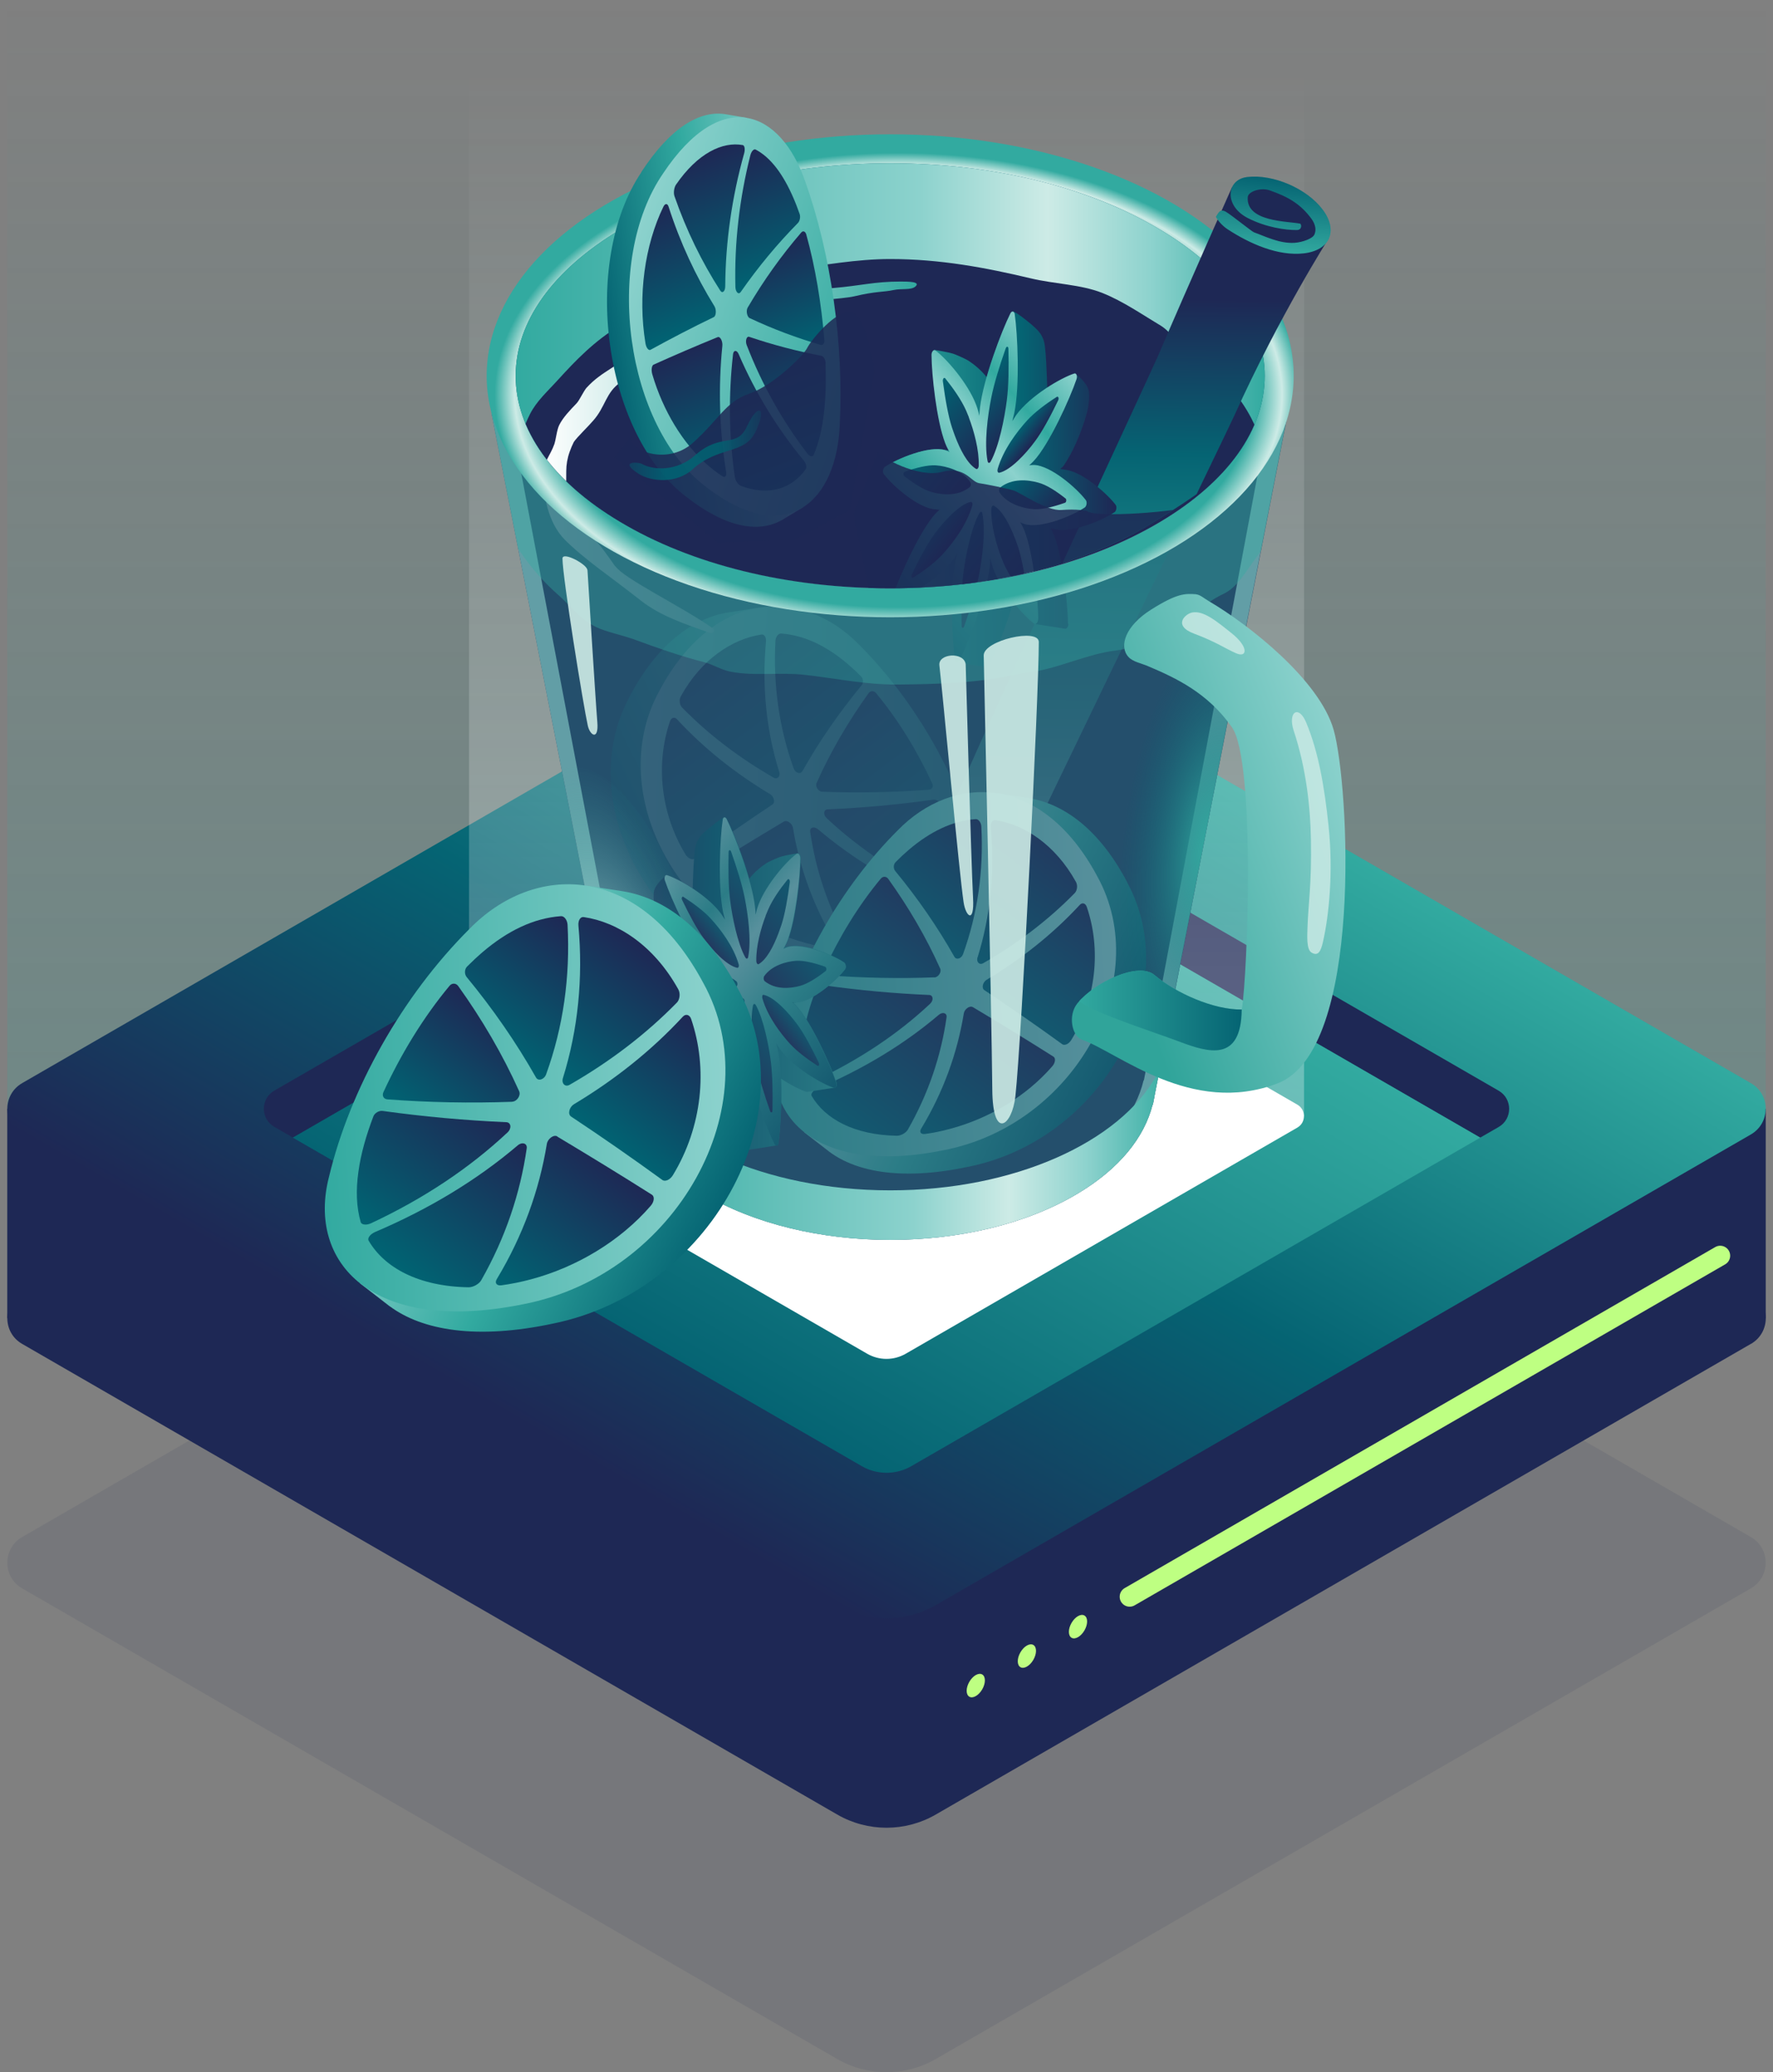 <?xml version="1.0" encoding="UTF-8"?><svg id="a" xmlns="http://www.w3.org/2000/svg" xmlns:xlink="http://www.w3.org/1999/xlink" viewBox="0 0 178 208"><rect x="0" y="0" width="178" height="208" fill="#808080" stroke="none"/><defs><linearGradient id="b" x1="89" y1="0" x2="89" y2="111.21" gradientUnits="userSpaceOnUse"><stop offset="0" stop-color="#32aaa0" stop-opacity="0"/><stop offset=".61" stop-color="#32aaa0" stop-opacity=".62"/><stop offset="1" stop-color="#32aaa0"/></linearGradient><linearGradient id="c" x1="111.81" y1="71.79" x2="66.19" y2="150.8" gradientUnits="userSpaceOnUse"><stop offset="0" stop-color="#30a49a"/><stop offset="0" stop-color="#32aaa0"/><stop offset=".5" stop-color="#056473"/><stop offset="1" stop-color="#1e2855"/></linearGradient><linearGradient id="d" x1="103.9" y1="88.38" x2="74.1" y2="140" gradientUnits="userSpaceOnUse"><stop offset="0" stop-color="#32aaa0"/><stop offset="1" stop-color="#056473"/></linearGradient><linearGradient id="e" x1="89" y1="112.04" x2="89" y2="7.16" gradientUnits="userSpaceOnUse"><stop offset="0" stop-color="#fff"/><stop offset="1" stop-color="#fff" stop-opacity="0"/></linearGradient><clipPath id="f"><path d="M89.37,37.72l-40.04,3.7,13.5,68.52c.02,.1,.04,.21,.06,.31l.13,.64h.03c.82,3.25,3.29,6.38,7.48,8.89,10.41,6.23,27.29,6.23,37.7,0,4.19-2.5,6.66-5.64,7.48-8.89h.03s.13-.66,.13-.66c.02-.09,.04-.18,.05-.28l13.38-68.53-39.92-3.7Z" style="fill:none;"/></clipPath><linearGradient id="g" x1="61.13" y1="116.06" x2="117.7" y2="116.06" gradientUnits="userSpaceOnUse"><stop offset="0" stop-color="#32aaa0"/><stop offset=".54" stop-color="#8cd2cd"/><stop offset=".71" stop-color="#cdebe6"/><stop offset=".85" stop-color="#8cd2cd"/><stop offset="1" stop-color="#32aaa0"/></linearGradient><radialGradient id="h" cx="-120.43" cy="107.09" fx="-120.43" fy="107.09" r="23.06" gradientTransform="translate(120.69 -35.35) scale(.49 1.33)" gradientUnits="userSpaceOnUse"><stop offset="0" stop-color="#fff"/><stop offset="1" stop-color="#32aaa0" stop-opacity="0"/></radialGradient><radialGradient id="i" cx="46.07" cy="93.16" fx="46.07" fy="93.16" r="23.06" gradientTransform="translate(214.5 67.71) rotate(90) scale(.38 1)" gradientUnits="userSpaceOnUse"><stop offset="0" stop-color="#32aaa0"/><stop offset="1" stop-color="#056473" stop-opacity="0"/></radialGradient><linearGradient id="j" x1="-397.43" y1="-1864.88" x2="-368.14" y2="-1864.88" gradientTransform="translate(558.89 1923.71) rotate(153.75) scale(1 -1)" gradientUnits="userSpaceOnUse"><stop offset="0" stop-color="#8cd2cd"/><stop offset=".48" stop-color="#32aaa0"/><stop offset="1" stop-color="#056473"/></linearGradient><linearGradient id="k" x1="-825.07" y1="-2548.58" x2="-798.32" y2="-2571.02" gradientTransform="translate(971.76 2612.72) rotate(143.05) scale(1 -1)" gradientUnits="userSpaceOnUse"><stop offset="0" stop-color="#32aaa0"/><stop offset="1" stop-color="#8cd2cd"/></linearGradient><linearGradient id="l" x1="54.5" y1="45.91" x2="92.02" y2="45.91" gradientUnits="userSpaceOnUse"><stop offset="0" stop-color="#fff"/><stop offset="1" stop-color="#32aaa0"/></linearGradient><linearGradient id="m" x1="-811.51" y1="-2562.79" x2="-811.51" y2="-2576.4" gradientTransform="translate(971.76 2612.72) rotate(143.05) scale(1 -1)" gradientUnits="userSpaceOnUse"><stop offset="0" stop-color="#006473"/><stop offset="1" stop-color="#1e2855"/></linearGradient><linearGradient id="n" x1="-816.76" y1="-2561.79" x2="-816.76" y2="-2574.23" xlink:href="#m"/><linearGradient id="o" x1="-802.57" y1="-2545.67" x2="-802.57" y2="-2559.79" xlink:href="#m"/><linearGradient id="p" x1="-802.67" y1="-2560.96" x2="-802.67" y2="-2573.93" xlink:href="#m"/><linearGradient id="q" x1="-810.1" y1="-2541.54" x2="-810.1" y2="-2556.72" xlink:href="#m"/><linearGradient id="r" x1="-817.25" y1="-2552.62" x2="-817.25" y2="-2564.1" xlink:href="#m"/><linearGradient id="s" x1="-815.96" y1="-2542.87" x2="-815.96" y2="-2557.31" xlink:href="#m"/><linearGradient id="t" x1="162.05" y1="68.4" x2="155.78" y2="-5.7" gradientTransform="translate(-42.33 8.93) rotate(5.46)" gradientUnits="userSpaceOnUse"><stop offset="0" stop-color="#8cd2cd"/><stop offset=".3" stop-color="#30a49a"/><stop offset=".63" stop-color="#056473"/><stop offset=".84" stop-color="#1e2855"/></linearGradient><linearGradient id="u" x1="170.66" y1=".08" x2="170.66" y2="-7.29" gradientTransform="translate(-42.33 8.93) rotate(5.46)" xlink:href="#d"/><linearGradient id="v" x1="-896.75" y1="-2711.95" x2="-878.87" y2="-2726.95" gradientTransform="translate(-924.97 2719.78) rotate(39.08)" gradientUnits="userSpaceOnUse"><stop offset="0" stop-color="#30a49a"/><stop offset="0" stop-color="#32aaa0"/><stop offset=".61" stop-color="#056473"/><stop offset="1" stop-color="#1e2855"/></linearGradient><linearGradient id="w" x1="-886.62" y1="-2732.84" x2="-891.61" y2="-2704.55" gradientTransform="translate(-924.97 2719.78) rotate(39.08)" gradientUnits="userSpaceOnUse"><stop offset="0" stop-color="#8cd2cd"/><stop offset=".21" stop-color="#32aaa0"/><stop offset=".39" stop-color="#8cd2cd"/><stop offset=".65" stop-color="#32aaa0"/><stop offset="1" stop-color="#056473"/></linearGradient><linearGradient id="x" x1="-899.24" y1="-2722.1" x2="-890.87" y2="-2722.1" gradientTransform="translate(-924.97 2719.78) rotate(39.08)" xlink:href="#m"/><linearGradient id="y" x1="-896.29" y1="-2725.95" x2="-890.29" y2="-2725.95" gradientTransform="translate(-924.97 2719.78) rotate(39.08)" xlink:href="#m"/><linearGradient id="z" x1="-887.94" y1="-2711.44" x2="-881.93" y2="-2711.44" gradientTransform="translate(-924.97 2719.78) rotate(39.08)" xlink:href="#m"/><linearGradient id="aa" x1="-887.92" y1="-2721.01" x2="-881.88" y2="-2721.01" gradientTransform="translate(-924.97 2719.78) rotate(39.08)" xlink:href="#m"/><linearGradient id="ab" x1="-896.35" y1="-2716.38" x2="-890.3" y2="-2716.38" gradientTransform="translate(-924.97 2719.78) rotate(39.08)" xlink:href="#m"/><linearGradient id="ac" x1="-890.12" y1="-2711.87" x2="-888.15" y2="-2711.87" gradientTransform="translate(-924.97 2719.78) rotate(39.08)" xlink:href="#m"/><linearGradient id="ad" x1="-887.36" y1="-2715.29" x2="-878.98" y2="-2715.29" gradientTransform="translate(-924.97 2719.78) rotate(39.08)" xlink:href="#m"/><linearGradient id="ae" x1="-890.08" y1="-2725.52" x2="-888.11" y2="-2725.52" gradientTransform="translate(-924.97 2719.78) rotate(39.08)" xlink:href="#m"/><linearGradient id="af" x1="-374.73" y1="-1855.3" x2="-345.45" y2="-1855.3" gradientTransform="translate(-398.63 1923.71) rotate(26.25)" xlink:href="#j"/><linearGradient id="ag" x1="-801" y1="-2543.37" x2="-774.25" y2="-2565.82" gradientTransform="translate(-811.5 2612.72) rotate(36.95)" xlink:href="#k"/><linearGradient id="ah" x1="-787.43" y1="-2557.59" x2="-787.43" y2="-2571.2" gradientTransform="translate(-811.5 2612.72) rotate(36.95)" xlink:href="#m"/><linearGradient id="ai" x1="-792.68" y1="-2556.59" x2="-792.68" y2="-2569.03" gradientTransform="translate(-811.5 2612.72) rotate(36.95)" xlink:href="#m"/><linearGradient id="aj" x1="-778.49" y1="-2540.47" x2="-778.49" y2="-2554.59" gradientTransform="translate(-811.5 2612.72) rotate(36.95)" xlink:href="#m"/><linearGradient id="ak" x1="-778.6" y1="-2555.76" x2="-778.6" y2="-2568.73" gradientTransform="translate(-811.5 2612.72) rotate(36.95)" xlink:href="#m"/><linearGradient id="al" x1="-786.02" y1="-2536.34" x2="-786.02" y2="-2551.52" gradientTransform="translate(-811.5 2612.72) rotate(36.95)" xlink:href="#m"/><linearGradient id="am" x1="-793.17" y1="-2547.41" x2="-793.17" y2="-2558.9" gradientTransform="translate(-811.5 2612.72) rotate(36.95)" xlink:href="#m"/><linearGradient id="an" x1="-791.88" y1="-2537.67" x2="-791.88" y2="-2552.11" gradientTransform="translate(-811.5 2612.72) rotate(36.95)" xlink:href="#m"/><linearGradient id="ao" x1="-884.45" y1="-2658.1" x2="-867.75" y2="-2672.11" gradientTransform="translate(1074.14 2719.78) rotate(140.92) scale(1 -1)" xlink:href="#v"/><linearGradient id="ap" x1="-874.98" y1="-2677.61" x2="-879.64" y2="-2651.19" gradientTransform="translate(1074.14 2719.78) rotate(140.92) scale(1 -1)" xlink:href="#w"/><linearGradient id="aq" x1="-886.78" y1="-2667.59" x2="-878.95" y2="-2667.59" gradientTransform="translate(1074.14 2719.78) rotate(140.92) scale(1 -1)" xlink:href="#m"/><linearGradient id="ar" x1="-884.02" y1="-2671.18" x2="-878.41" y2="-2671.18" gradientTransform="translate(1074.14 2719.78) rotate(140.92) scale(1 -1)" xlink:href="#m"/><linearGradient id="as" x1="-876.22" y1="-2657.62" x2="-870.61" y2="-2657.62" gradientTransform="translate(1074.14 2719.78) rotate(140.92) scale(1 -1)" xlink:href="#m"/><linearGradient id="at" x1="-876.2" y1="-2666.56" x2="-870.56" y2="-2666.56" gradientTransform="translate(1074.14 2719.78) rotate(140.92) scale(1 -1)" xlink:href="#m"/><linearGradient id="au" x1="-884.07" y1="-2662.24" x2="-878.42" y2="-2662.24" gradientTransform="translate(1074.14 2719.78) rotate(140.92) scale(1 -1)" xlink:href="#m"/><linearGradient id="av" x1="-878.25" y1="-2658.02" x2="-876.41" y2="-2658.02" gradientTransform="translate(1074.14 2719.78) rotate(140.92) scale(1 -1)" xlink:href="#m"/><linearGradient id="aw" x1="-875.67" y1="-2661.22" x2="-867.85" y2="-2661.22" gradientTransform="translate(1074.14 2719.78) rotate(140.92) scale(1 -1)" xlink:href="#m"/><linearGradient id="ax" x1="-878.22" y1="-2670.78" x2="-876.37" y2="-2670.78" gradientTransform="translate(1074.14 2719.78) rotate(140.92) scale(1 -1)" xlink:href="#m"/><radialGradient id="ay" cx="-1706.5" cy="2570.78" fx="-1706.5" fy="2570.78" r="33.08" gradientTransform="translate(-659.1 -2178.32) rotate(-30.89) scale(1.01 .89) skewX(25.31)" gradientUnits="userSpaceOnUse"><stop offset=".88" stop-color="#32aaa0"/><stop offset=".95" stop-color="#cdebe6"/><stop offset="1" stop-color="#32aaa0"/></radialGradient><linearGradient id="az" x1="51.77" y1="37.72" x2="126.98" y2="37.72" xlink:href="#g"/><clipPath id="ba"><path d="M89.37,59.05c-10.3,0-19.95-2.37-27.15-6.69-6.74-4.03-10.45-9.23-10.45-14.64s3.71-10.61,10.45-14.64c7.21-4.31,16.85-6.69,27.15-6.69s19.95,2.37,27.15,6.69c6.74,4.03,10.45,9.23,10.45,14.64s-3.71,10.61-10.45,14.64c-7.21,4.31-16.85,6.69-27.15,6.69Z" style="fill:none;"/></clipPath><clipPath id="bb"><path d="M89.37,59.05c-9.89,0-19.11-2.26-25.97-6.36-6.01-3.6-12.32-8.09-12.32-12.66S30.66,1.83,30.66,1.83h58.71l58.71,.68s-20.42,32.96-20.42,37.52-6.31,9.06-12.32,12.66c-6.85,4.1-16.08,6.36-25.97,6.36Z" style="fill:none;"/></clipPath><linearGradient id="bc" x1="9.1" y1="-720.07" x2="29.87" y2="-720.07" gradientTransform="translate(219.66 737.52) rotate(169.67) scale(1 -1)" xlink:href="#j"/><linearGradient id="bd" x1="-212.65" y1="-1501.31" x2="-192.54" y2="-1518.18" gradientTransform="translate(427.75 1513.34) rotate(158.97) scale(1 -1)" xlink:href="#k"/><linearGradient id="be" x1="-204.2" y1="-1512.63" x2="-204.2" y2="-1526.3" gradientTransform="translate(427.75 1513.34) rotate(158.97) scale(1 -1)" xlink:href="#m"/><linearGradient id="bf" x1="-206.8" y1="-1511.92" x2="-206.8" y2="-1524.84" gradientTransform="translate(427.75 1513.34) rotate(158.97) scale(1 -1)" xlink:href="#m"/><linearGradient id="bg" x1="-195.39" y1="-1495.25" x2="-195.39" y2="-1508.58" gradientTransform="translate(427.75 1513.34) rotate(158.97) scale(1 -1)" xlink:href="#m"/><linearGradient id="bh" x1="-195.92" y1="-1509.81" x2="-195.92" y2="-1522.91" gradientTransform="translate(427.75 1513.34) rotate(158.97) scale(1 -1)" xlink:href="#m"/><linearGradient id="bi" x1="-199.14" y1="-1492.17" x2="-199.14" y2="-1506.66" gradientTransform="translate(427.75 1513.34) rotate(158.97) scale(1 -1)" xlink:href="#m"/><linearGradient id="bj" x1="-206.81" y1="-1504.1" x2="-206.81" y2="-1515.42" gradientTransform="translate(427.75 1513.34) rotate(158.97) scale(1 -1)" xlink:href="#m"/><linearGradient id="bk" x1="-204.87" y1="-1494" x2="-204.87" y2="-1507.51" gradientTransform="translate(427.75 1513.34) rotate(158.97) scale(1 -1)" xlink:href="#m"/><linearGradient id="bl" x1="170.66" y1=".08" x2="170.66" y2="-7.29" gradientTransform="translate(-42.33 8.93) rotate(5.46)" xlink:href="#d"/><linearGradient id="bm" x1="-899.24" y1="-2722.1" x2="-890.87" y2="-2722.1" gradientTransform="translate(-924.97 2719.78) rotate(39.08)" xlink:href="#m"/><linearGradient id="bn" x1="-896.29" y1="-2725.95" x2="-890.29" y2="-2725.95" gradientTransform="translate(-924.97 2719.78) rotate(39.08)" xlink:href="#m"/><linearGradient id="bo" x1="-887.94" y1="-2711.44" x2="-881.93" y2="-2711.44" gradientTransform="translate(-924.97 2719.78) rotate(39.08)" xlink:href="#m"/><linearGradient id="bp" x1="-887.92" y1="-2721.01" x2="-881.88" y2="-2721.01" gradientTransform="translate(-924.97 2719.78) rotate(39.08)" xlink:href="#m"/><linearGradient id="bq" x1="-896.35" y1="-2716.38" x2="-890.3" y2="-2716.38" gradientTransform="translate(-924.97 2719.78) rotate(39.08)" xlink:href="#m"/><linearGradient id="br" x1="-890.12" y1="-2711.87" x2="-888.15" y2="-2711.87" gradientTransform="translate(-924.97 2719.78) rotate(39.08)" xlink:href="#m"/><linearGradient id="bs" x1="-887.36" y1="-2715.29" x2="-878.98" y2="-2715.29" gradientTransform="translate(-924.97 2719.78) rotate(39.08)" xlink:href="#m"/><linearGradient id="bt" x1="-890.08" y1="-2725.52" x2="-888.11" y2="-2725.52" gradientTransform="translate(-924.97 2719.78) rotate(39.08)" xlink:href="#m"/><linearGradient id="bu" x1="63.2" y1="44.69" x2="76.42" y2="44.69" gradientUnits="userSpaceOnUse"><stop offset="0" stop-color="#104463"/><stop offset=".27" stop-color="#006473"/><stop offset=".68" stop-color="#016372"/><stop offset="1" stop-color="#16395d"/></linearGradient><linearGradient id="bv" x1="103.44" y1="91.48" x2="136.2" y2="79.56" gradientUnits="userSpaceOnUse"><stop offset=".21" stop-color="#30a49a"/><stop offset="1" stop-color="#8cd2cd"/></linearGradient><clipPath id="bw"><path d="M120.1,59.66c.39,.03,.79,.41,1.28,.69,3.99,2.34,11.08,7.9,12.51,12.9,1.55,5.44,3.04,32.16-5.62,35.49-8.66,3.32-16.03-3.12-19.64-4.38-1.02-.36-1.45-2.46-.45-3.67,1.76-2.13,6.12-4.17,7.71-2.83,2.18,1.84,5.97,3.51,8.78,3.47,.59-3.54,1.38-24.95-.99-28.33-2.43-3.46-5.61-4.94-8.44-6.14-.65-.28-1.52-.43-1.96-.93-.97-1.09-.28-3.13,2.3-4.75s3.37-1.62,4.53-1.53Z" style="fill:none;"/></clipPath><linearGradient id="bx" x1="108.05" y1="100.4" x2="124.67" y2="100.4" xlink:href="#d"/><linearGradient id="by" x1="-408.79" y1="-1825.41" x2="-374.45" y2="-1825.41" gradientTransform="translate(-398.63 1923.71) rotate(26.25)" xlink:href="#j"/><linearGradient id="bz" x1="-829.58" y1="-2506.15" x2="-798.21" y2="-2532.47" gradientTransform="translate(-811.5 2612.72) rotate(36.95)" xlink:href="#k"/><linearGradient id="ca" x1="-813.67" y1="-2522.82" x2="-813.67" y2="-2538.78" gradientTransform="translate(-811.5 2612.72) rotate(36.95)" xlink:href="#m"/><linearGradient id="cb" x1="-819.83" y1="-2521.65" x2="-819.83" y2="-2536.24" gradientTransform="translate(-811.5 2612.72) rotate(36.95)" xlink:href="#m"/><linearGradient id="cc" x1="-803.19" y1="-2502.75" x2="-803.19" y2="-2519.31" gradientTransform="translate(-811.5 2612.72) rotate(36.95)" xlink:href="#m"/><linearGradient id="cd" x1="-803.31" y1="-2520.68" x2="-803.31" y2="-2535.89" gradientTransform="translate(-811.5 2612.72) rotate(36.95)" xlink:href="#m"/><linearGradient id="ce" x1="-812.01" y1="-2497.9" x2="-812.01" y2="-2515.7" gradientTransform="translate(-811.5 2612.72) rotate(36.95)" xlink:href="#m"/><linearGradient id="cf" x1="-820.4" y1="-2510.89" x2="-820.4" y2="-2524.36" gradientTransform="translate(-811.5 2612.72) rotate(36.95)" xlink:href="#m"/><linearGradient id="cg" x1="-818.89" y1="-2499.46" x2="-818.89" y2="-2516.4" gradientTransform="translate(-811.5 2612.72) rotate(36.95)" xlink:href="#m"/></defs><g><g><path d="M175.78,159.43l-81.83,47.24c-3.06,1.77-6.84,1.77-9.9,0L2.22,159.43c-1.98-1.14-1.98-4,0-5.15l81.83-47.24c3.06-1.77,6.84-1.77,9.9,0l81.83,47.24c1.98,1.14,1.98,4,0,5.15Z" style="fill:#1e2855; opacity:.1;"/><rect x=".73" y="0" width="176.54" height="111.21" style="fill:url(#b); opacity:.2;"/><g><rect x="148.25" y="111.29" width="29.02" height="21.03" style="fill:#1e2855;"/><rect x=".73" y="111.29" width="29.02" height="21.03" style="fill:#1e2855;"/><path d="M175.78,134.89l-81.83,47.24c-3.06,1.77-6.84,1.77-9.9,0L2.22,134.89c-1.98-1.14-1.98-4,0-5.15l85.3-49.25c.92-.53,2.05-.53,2.97,0l85.3,49.25c1.98,1.14,1.98,4,0,5.15Z" style="fill:#1e2855;"/><path d="M175.78,113.87l-81.83,47.24c-3.06,1.77-6.84,1.77-9.9,0L2.22,113.87c-1.98-1.14-1.98-4,0-5.15L84.05,61.48c3.06-1.77,6.84-1.77,9.9,0l81.83,47.24c1.98,1.14,1.98,4,0,5.15Z" style="fill:url(#c);"/><line x1="172.7" y1="126.04" x2="113.41" y2="160.27" style="fill:none; stroke:#beff82; stroke-linecap:round; stroke-miterlimit:10; stroke-width:2px;"/><ellipse cx="97.96" cy="169.19" rx="1.29" ry=".75" transform="translate(-97.54 169.43) rotate(-60)" style="fill:#beff82;"/><ellipse cx="103.09" cy="166.23" rx="1.29" ry=".75" transform="translate(-92.41 172.39) rotate(-60)" style="fill:#beff82;"/><ellipse cx="108.22" cy="163.27" rx="1.29" ry=".75" transform="translate(-87.28 175.36) rotate(-60)" style="fill:#beff82;"/><g><path d="M90.98,80.92l57.62,33.27,1.86-1.07c1.4-.81,1.4-2.83,0-3.64l-59.48-34.34c-1.23-.71-2.74-.71-3.96,0L27.54,109.47c-1.4,.81-1.4,2.83,0,3.64l1.86,1.07,57.62-33.27c1.23-.71,2.74-.71,3.96,0Z" style="fill:#1e2855;"/><path d="M91.48,147.17l57.13-32.98-58.55-33.8c-.65-.38-1.45-.38-2.1,0L29.4,114.19l57.13,32.98c1.53,.88,3.42,.88,4.95,0Z" style="fill:url(#d);"/></g></g></g><g><path d="M130.25,113.18l-39.32,22.7c-1.2,.69-2.67,.69-3.87,0l-39.32-22.7c-.88-.51-.88-1.79,0-2.3l39.32-22.7c1.2-.69,2.67-.69,3.87,0l39.32,22.7c.88,.51,.88,1.79,0,2.3Z" style="fill:#fff;"/><rect x="47.09" y="7.16" width="83.83" height="104.88" style="fill:url(#e); opacity:.3;"/></g></g><path d="M89.37,37.72l-40.04,3.7,13.5,68.52c.02,.1,.04,.21,.06,.31l.13,.64h.03c.82,3.25,3.29,6.38,7.48,8.89,10.41,6.23,27.29,6.23,37.7,0,4.19-2.5,6.66-5.64,7.48-8.89h.03s.13-.66,.13-.66c.02-.09,.04-.18,.05-.28l13.38-68.53-39.92-3.7Z" style="fill:#1e2855;"/><g style="clip-path:url(#f);"><path d="M89.37,37.72l-40.04,3.7,13.5,68.52c.02,.1,.04,.21,.06,.31l.13,.64h.03c.82,3.25,3.29,6.38,7.48,8.89,10.41,6.23,27.29,6.23,37.7,0,4.19-2.5,6.66-5.64,7.48-8.89h.03s.13-.66,.13-.66c.02-.09,.04-.18,.05-.28l13.38-68.53-39.92-3.7Z" style="fill:#32aaa0; opacity:.3;"/><path d="M127.95,38.63l-12.93,68.86c-.01,.09-.04,.19-.05,.28l-.13,.67h-.03c-.79,3.27-3.18,6.41-7.23,8.93-10.06,6.26-26.37,6.26-36.44,0-4.05-2.52-6.44-5.66-7.23-8.93h-.03s-.12-.64-.12-.64c-.02-.1-.04-.21-.06-.31l-13.05-68.85-1.34,2.79,13.5,68.52c.02,.1,.04,.21,.06,.31l.13,.64h.03c.82,3.25,3.29,6.38,7.48,8.89,10.41,6.23,27.29,6.23,37.7,0,4.19-2.5,6.66-5.64,7.48-8.89h.03s.13-.66,.13-.66c.02-.09,.04-.18,.05-.28l13.38-68.53-1.34-2.79Z" style="fill:#8cd2cd; opacity:.6;"/><path d="M89.37,119.48c-12.64,0-23.33-4.99-26.89-11.85-.19-.37-.87,0-1.26,.56-.47,.67,1.09,3.08,1.09,3.08,.54-.28,.57-.18,.59-.07l.13,.64h.03c.82,3.25,3.29,6.38,7.48,8.89,10.41,6.23,27.29,6.23,37.7,0,4.19-2.5,6.66-5.64,7.48-8.89h.03s.13-.66,.13-.66c.02-.09,.04-.18,.05-.28,0,0,2.6-3.82,1.53-4.14-.48-.14-1.08,.7-1.33,1.15-3.7,6.72-14.27,11.57-26.74,11.57Z" style="fill:url(#g);"/><path d="M48.87,46.14c.11,3.89,2.5,9.46,7.17,13.57,1.37,1.2,2.06,2.36,3.81,3.23,.99,.49,2.62,.8,3.95,1.29,2.2,.81,4.49,1.62,6.9,2.24,.84,.21,1.65,.73,2.51,.92,2.38,.51,5,.07,7.5,.34,3.13,.34,6.19,1.01,9.38,.98,3.91-.03,8.01-.16,11.56-.93,.94-.21,1.47-.27,2.07-.36,2.57-.36,5.56-1.81,8.32-2.13,2.44-.29,4.11-1.52,5.97-2.44,1.8-.89,2.78-2.28,4.8-3.23,1.42-.67,2.21-2.18,3.09-3.36,2.65-3.53,3.98-7.45,3.98-10.42v-9.04H48.87v9.33Z" style="fill:#32aaa0; opacity:.4;"/><ellipse cx="61.29" cy="107.43" rx="11.37" ry="30.74" transform="translate(-14.83 9.94) rotate(-8.28)" style="fill:url(#h);"/><ellipse cx="121.34" cy="85.13" rx="23.06" ry="8.72" transform="translate(23.32 196.32) rotate(-83.66)" style="fill:url(#i);"/></g><g style="opacity:.5;"><g style="opacity:.3;"><path d="M63.16,70.01c2.77-5.32,6.36-7.96,9.96-8.54,0,0,0,0,0,0,1.04-.16,2.07-.32,3.11-.48-.01,.16-.01,.32-.03,.48,2.56,.4,5,1.79,6.98,3.94,5.75,6.06,10.48,14.45,12.56,22.17,.77,2.65,.56,5.15-.61,7.14,.17,.1,.33,.2,.5,.3-.84,.66-1.69,1.31-2.54,1.97,0,0,0,0,0,0-2.79,2.07-7.45,2.88-14,1.48-13.42-2.73-21.69-17.72-15.92-28.46Z" style="fill:url(#j);"/><path d="M81.63,96.81c-13.13-2.53-21.18-17.08-15.42-27.49,5.56-10.4,14.52-10.27,20.02-4.63,5.75,5.73,10.23,13.69,12.03,21.22,1.89,7.29-3.63,13.54-16.63,10.9Z" style="fill:url(#k);"/><path d="M61.76,56.84c-1.82-2.62-2.02-2.6-2.69-3.46-.45-.58-1.68-1.64-1.95-2.33-.33-.83-.27-2.66-.27-3.77,0-.63,.11-1.28,.34-1.93,.11-.32,.25-.64,.41-.97,.11-.2,.62-.74,1.04-1.18,.29-.3,.58-.6,.87-.93,1.3-1.43,1.28-2.88,2.82-3.92,.81-.93,2.61-2.2,4.52-3.28,2.27-1.29,4.64-2.15,6.41-2.78,3.15-1.13,5.01-1.64,6.53-1.91,.74-.13,4.92-.39,5.94-.63,2.27-.54,2.93-.41,3.99-.64,.78-.17,1.73,.03,2.17-.34,.59-.5-.68-.51-1.47-.51-2.66,0-4,.42-6.76,.65-.87,.07-3.1,.3-4.01,.41-4.1,.53-6.07,1.12-9.17,2.33-2.65,1.04-3.24,1.8-1.69,.89-.48,.29-.98,.58-1.53,.85-.49,.24-.98,.43-1.46,.61-.55,.21-1.1,.31-1.44,.64-2.33,2.27-3.87,2.52-5.48,4.29-.27,.3-.72,1.27-.98,1.54-.77,.8-1.37,1.44-1.75,2.18-.25,.5-.33,1.44-.5,1.94-.38,1.09-1.13,1.86-1.13,2.96,0,2.09,.49,4.92,2.18,6.62,2.01,2.01,4.59,3.71,7.65,6.12,1.98,1.56,4.44,2.35,6.95,3.25,.3,.11,.52-.3,.26-.48-3.23-2.25-8.9-4.96-9.78-6.23Z" style="fill:url(#l);"/><g><path d="M78.23,77.45c.15,.47-.18,.82-.57,.6-3.4-1.95-6.51-4.3-9.19-7.04-.25-.26-.31-.78-.12-1.12,2.08-3.75,5.19-5.76,8.1-6.2,.29-.04,.49,.3,.45,.71-.41,4.52,.03,8.91,1.32,13.05Z" style="fill:url(#m);"/><path d="M80.55,77.41c-.19,.34-.7,.19-.87-.28-1.45-4.03-2.07-8.33-1.83-12.8,.02-.41,.29-.76,.57-.74,2.35,.17,4.57,1.26,6.69,3.06,.47,.4,.92,.82,1.35,1.26,.22,.23,.24,.64,.03,.89-2.24,2.72-4.24,5.6-5.93,8.6Z" style="fill:url(#n);"/><path d="M78.71,82.46c.31-.18,.83,.19,.9,.64,.65,3.97,2.05,7.87,4.28,11.56,.21,.34,.03,.59-.4,.53-.82-.11-1.66-.28-2.53-.52-3.92-1.05-7.63-3.27-10.24-6.28-.31-.36-.35-.81-.11-.96,2.67-1.69,5.37-3.35,8.09-4.97Z" style="fill:url(#o);"/><path d="M77.31,79.71c.4,.24,.54,.84,.24,1.04-2.65,1.76-5.26,3.57-7.82,5.43-.24,.17-.67-.02-.91-.42-2.51-4.12-3.01-9.11-1.56-13.35,.13-.39,.46-.48,.71-.21,2.7,2.92,5.85,5.42,9.34,7.51Z" style="fill:url(#p);"/><path d="M81.34,83.48c-.06-.44,.4-.57,.79-.24,3.48,2.96,7.59,5.44,12.19,7.4,.41,.18,.69,.52,.56,.74-1.35,2.31-4.28,3.92-8.56,3.99-.39,0-.9-.28-1.09-.61-2.07-3.62-3.34-7.42-3.89-11.28Z" style="fill:url(#q);"/><path d="M82.57,79.48c-.4-.01-.75-.54-.59-.89,1.4-3.13,3.17-6.15,5.22-9.01,.19-.26,.53-.27,.74-.02,2.28,2.74,4.18,5.89,5.66,9.1,.14,.3-.03,.59-.35,.61-3.55,.26-7.13,.34-10.69,.2Z" style="fill:url(#r);"/><path d="M82.99,82.12c-.37-.35-.31-.86,.09-.88,3.55-.15,7.09-.48,10.59-.97,.31-.05,.69,.17,.8,.48,.6,1.58,1.06,3.16,1.28,4.74,.22,1.58,.17,3.01-.2,4.29-.07,.25-.49,.29-.9,.1-4.47-2.09-8.4-4.7-11.67-7.77Z" style="fill:url(#s);"/></g></g><g style="opacity:.5;"><g><path d="M131.69,20.45l-4.68-2.21-3.32,.55s-4.23,9.47-7.43,16.93c-.87,2.03-19.48,41.84-22.23,48.93-.66,1.72-1.16,2.78-1.35,3.37-.16,.52-.75,2.23-.08,2.78,1.85,1.5,5.7,2.06,7.24,.72,.06-.05,.38-.4,.52-.8,.38-.8,.51-1.09,1.03-2.19,2.77-5.93,21.74-45.07,22.54-46.84,4.57-10.1,9.47-17.77,9.47-17.77l-1.72-3.46Z" style="fill:url(#t);"/><path d="M132.79,21.04c-1.57-2.11-4.97-3.58-7.58-3.27-2.1,.25-2.35,2.87,.05,4.11,1.82,.94,3.81,1.22,4.92,1.21,.59,0,.47-.62,.35-.64-1.19-.26-5.47-.15-5.26-2.68,.05-.55,1.3-.97,2.18-.67,1.92,.66,3.14,1.41,4.2,2.84,.47,.64,.49,1.2,.31,1.6-.17,.4-1.17,.77-1.97,.83-1.52,.1-2.95-.64-4.09-1.05-.23-.08-2.23-1.71-2.82-2.06-.64-.38-.79,.21-1.01,.49,.13,.3,.6,.89,1.17,1.26,2.22,1.45,5.06,2.72,7.67,2.42,2.62-.31,3.46-2.27,1.89-4.38Z" style="fill:url(#u);"/></g><g><path d="M107.22,62.64c-.02-1.99-.51-6.59-1.36-8.82-.05-.13-.1-.25-.15-.36-.06-.14-.15-.28-.23-.42l.68,.11c1.67,.26,4.56-.94,5.73-1.74,.17-.11,.24-.45,.16-.65-.01-.03-.03-.06-.04-.08-.87-1.15-3.27-3.25-4.93-3.51l-.64-.1c.12-.11,.26-.2,.35-.33,.84-1.23,1.74-3.16,2.32-5.26,.27-.98,.29-2,.16-2.4-.25-.79-1.32-1.6-1.32-1.6,.01,0,.03,.01,.04,.02-.03-.02-.07-.03-.11-.02-.62,.19-1.66,.71-2.74,1.42-.08-2.14-.12-3.18-.24-4.18-.1-.85-.5-1.36-.87-1.72-.66-.64-2.02-1.68-2.28-1.72-.09-.01-.2,.01-.28,.17-.62,1.23-1.69,3.93-2.4,6.42-.63-.79-1.29-1.3-1.85-1.67-.28-.18-1.22-.6-1.54-.7-.62-.19-1.81-.37-1.81-.37,.02,0,.04,.01,.07,.03-.17-.12-.39,.14-.38,.47,.01,1.99,.51,6.58,1.36,8.81,.05,.13,.1,.25,.15,.36,.06,.14,.14,.28,.22,.42l-.67-.1c.1,.02,.2,.04,.29,.06-1.6-.47-4.78,.84-6.03,1.68-.16,.11-.24,.44-.16,.64,.01,.03,.03,.06,.05,.08,.91,1.21,3.52,3.47,5.19,3.54-.08,0-.17-.01-.25-.03l.63,.1c-.12,.11-.24,.22-.35,.33-1.54,1.65-3.61,6.23-4.28,8.21-.05,.15-.05,.31,0,.42,.04,.11,.12,.18,.22,.15-.02,0-.05,0-.07,0l2.98,.47h.06c.61-.2,1.66-.72,2.75-1.43-.11,2.6,.07,5.54,.28,6.91,0,.04,.01,.07,.03,.1,.04,.09,.1,.14,.17,.15,0,0,0,0-.01,0l2.98,.47c.08,.01,.18-.04,.24-.18,.62-1.22,1.69-3.93,2.4-6.42,.8,1.02,1.64,1.86,2.16,2.24,.03,.02,.07,.02,.1,.02-.01,0-.03,.01-.04,.01l2.98,.47c.15,.02,.32-.22,.32-.49Z" style="fill:url(#v);"/><g><path d="M104.24,62.17c-.02-1.99-.51-6.59-1.36-8.82-.05-.13-.1-.25-.15-.36-.09-.19-.19-.38-.31-.57,.16,.07,.31,.15,.46,.19,1.6,.48,4.78-.83,6.02-1.67,.17-.11,.24-.45,.16-.65-.01-.03-.03-.06-.04-.08-.91-1.21-3.52-3.47-5.19-3.54-.16,0-.33,.01-.5,.03,.16-.14,.32-.28,.46-.44,1.54-1.65,3.62-6.23,4.29-8.21,.05-.16,.05-.31,0-.42-.04-.11-.12-.17-.22-.14-1.28,.4-4.42,2.21-5.84,4.17-.13,.19-.26,.4-.39,.61,.07-.27,.14-.55,.2-.81,.57-2.8,.33-7.97,.04-9.94,0-.04-.01-.07-.03-.1-.08-.2-.28-.21-.4,.03-.89,1.77-2.72,6.6-3.05,9.44-.03,.26-.05,.55-.07,.84-.06-.26-.12-.5-.19-.72-.04-.12-.08-.25-.13-.38-.85-2.23-3.07-4.72-4.1-5.46-.17-.12-.39,.14-.38,.47,.01,1.99,.51,6.58,1.36,8.81,.05,.13,.1,.25,.15,.36,.09,.19,.19,.38,.3,.57-.16-.08-.31-.15-.46-.2-1.6-.47-4.78,.84-6.03,1.68-.16,.11-.24,.44-.16,.64,.01,.03,.03,.06,.05,.08,.91,1.21,3.52,3.47,5.19,3.54,.15,0,.32-.01,.5-.04-.16,.14-.32,.29-.47,.44-1.54,1.65-3.61,6.23-4.28,8.21-.05,.15-.05,.31,0,.42s.12,.18,.22,.15c1.28-.4,4.41-2.21,5.83-4.17,.13-.18,.27-.4,.4-.62-.08,.28-.14,.56-.2,.82-.57,2.8-.34,7.97-.04,9.93,0,.04,.01,.07,.03,.1,.08,.2,.27,.21,.4-.03,.89-1.76,2.72-6.59,3.05-9.44,.03-.26,.05-.55,.06-.84,.06,.25,.12,.5,.19,.71,.04,.12,.08,.25,.13,.38,.85,2.23,3.07,4.72,4.1,5.47,.16,.12,.38-.15,.38-.47Z" style="fill:url(#w);"/><path d="M97.26,41.88c.52,1.37,1.04,3.27,1,4.83,0,.24-.13,.42-.26,.36-.88-.51-1.61-1.95-2.11-3.27-.12-.31-.22-.61-.32-.9-.38-1.16-.68-2.88-.91-4.63-.03-.24,.12-.43,.24-.29,.82,1.02,1.61,2.16,2.08,3.2,.09,.21,.19,.44,.29,.7Z" style="fill:url(#x);"/><path d="M101.22,34.89s.02,.08,.02,.13c.05,1.83,.02,3.72-.16,5.15-.23,1.84-.8,4.67-1.62,6.15-.09,.17-.23,.19-.29,.04,0-.02-.01-.04-.02-.06-.36-1.82,.01-4.56,.37-6.39,.28-1.41,.84-3.22,1.45-4.95,.07-.18,.19-.21,.24-.08Z" style="fill:url(#y);"/><path d="M98.6,51.46s.01,.04,.02,.06c.36,1.82-.01,4.56-.37,6.39-.28,1.41-.84,3.22-1.45,4.95-.07,.19-.19,.21-.24,.08-.01-.03-.02-.07-.02-.12-.04-1.84-.01-3.73,.16-5.16,.23-1.84,.8-4.67,1.62-6.15,.09-.17,.23-.19,.29-.04Z" style="fill:url(#z);"/><path d="M107.03,50.11c.05,.13,0,.33-.13,.36-1.13,.4-2.27,.69-3.11,.64-1.07-.07-2.69-.53-3.44-1.68-.01-.02-.02-.04-.03-.06-.06-.15-.02-.35,.1-.44,1.18-.94,2.77-.78,3.81-.49,.81,.21,1.81,.85,2.75,1.6,.03,.02,.05,.05,.06,.08Z" style="fill:url(#aa);"/><path d="M97.45,48.45c.06,.15,.02,.36-.1,.45-1.18,.94-2.77,.78-3.82,.49-.81-.22-1.8-.87-2.75-1.6-.03-.02-.04-.05-.06-.08-.05-.13,0-.33,.13-.37,1.12-.39,2.27-.68,3.1-.63,1.08,.07,2.69,.54,3.45,1.67,.01,.02,.02,.04,.03,.06Z" style="fill:url(#ab);"/><path d="M97.61,50.48c.03,.07,.03,.16,0,.27-.57,1.96-1.96,3.78-2.96,4.87-.77,.84-1.87,1.66-2.97,2.36-.08,.05-.14,.01-.16-.06s-.02-.18,.03-.29c.76-1.58,1.59-3.12,2.31-4.09,.93-1.25,2.47-2.92,3.58-3.16,.08-.02,.14,.03,.17,.11Z" style="fill:url(#ac);"/><path d="M101.9,54.03c.12,.31,.22,.61,.32,.9,.37,1.16,.68,2.88,.91,4.63,.03,.24-.12,.42-.24,.29-.83-1.03-1.61-2.16-2.08-3.2-.09-.21-.19-.45-.29-.7-.52-1.37-1.04-3.28-1-4.84,0-.23,.13-.43,.26-.35,.88,.51,1.61,1.95,2.12,3.28Z" style="fill:url(#ad);"/><path d="M106.26,39.9c.03,.07,.02,.18-.03,.29-.76,1.58-1.59,3.12-2.31,4.09-.92,1.26-2.47,2.92-3.59,3.17-.08,.02-.14-.03-.17-.11-.03-.07-.03-.16,0-.27,.57-1.96,1.97-3.78,2.96-4.87,.77-.84,1.87-1.66,2.97-2.36,.08-.05,.13-.02,.16,.05Z" style="fill:url(#ae);"/></g></g></g><g><path d="M113.21,88.64c-2.77-5.32-6.36-7.96-9.96-8.54,0,0,0,0,0,0-1.04-.16-2.07-.32-3.11-.48,.01,.16,.01,.32,.03,.48-2.56,.4-5,1.79-6.98,3.94-5.75,6.06-10.48,14.45-12.56,22.17-.77,2.65-.56,5.15,.61,7.14-.17,.1-.33,.2-.5,.3,.84,.66,1.69,1.31,2.54,1.97,0,0,0,0,0,0,2.79,2.07,7.45,2.88,14,1.48,13.42-2.73,21.69-17.72,15.92-28.46Z" style="fill:url(#af);"/><path d="M94.74,115.45c13.13-2.53,21.18-17.08,15.42-27.49-5.56-10.4-14.52-10.27-20.02-4.63-5.75,5.73-10.23,13.69-12.03,21.22-1.89,7.29,3.63,13.54,16.63,10.9Z" style="fill:url(#ag);"/><g><path d="M98.14,96.08c-.15,.47,.18,.82,.57,.6,3.4-1.95,6.51-4.3,9.19-7.04,.25-.26,.31-.78,.12-1.12-2.08-3.75-5.19-5.76-8.1-6.2-.29-.04-.49,.3-.45,.71,.41,4.52-.03,8.91-1.32,13.05Z" style="fill:url(#ah);"/><path d="M95.82,96.04c.19,.34,.7,.19,.87-.28,1.45-4.03,2.07-8.33,1.83-12.8-.02-.41-.29-.76-.57-.74-2.35,.17-4.57,1.26-6.69,3.06-.47,.4-.92,.82-1.35,1.26-.22,.23-.24,.64-.03,.89,2.24,2.72,4.24,5.6,5.93,8.6Z" style="fill:url(#ai);"/><path d="M97.66,101.09c-.31-.18-.83,.19-.9,.64-.65,3.97-2.05,7.87-4.28,11.56-.21,.34-.03,.59,.4,.53,.82-.11,1.66-.28,2.53-.52,3.92-1.05,7.63-3.27,10.24-6.28,.31-.36,.35-.81,.11-.96-2.67-1.69-5.37-3.35-8.09-4.97Z" style="fill:url(#aj);"/><path d="M99.06,98.34c-.4,.24-.54,.84-.24,1.04,2.65,1.76,5.26,3.57,7.82,5.43,.24,.17,.67-.02,.91-.42,2.51-4.12,3.01-9.11,1.56-13.35-.13-.39-.46-.48-.71-.21-2.7,2.92-5.85,5.42-9.34,7.51Z" style="fill:url(#ak);"/><path d="M95.03,102.11c.06-.44-.4-.57-.79-.24-3.48,2.96-7.59,5.44-12.19,7.4-.41,.18-.69,.52-.56,.74,1.35,2.31,4.28,3.92,8.56,3.99,.39,0,.9-.28,1.09-.61,2.07-3.62,3.34-7.42,3.89-11.28Z" style="fill:url(#al);"/><path d="M93.8,98.11c.4-.01,.75-.54,.59-.89-1.4-3.13-3.17-6.15-5.22-9.01-.19-.26-.53-.27-.74-.02-2.28,2.74-4.18,5.89-5.66,9.1-.14,.3,.03,.59,.35,.61,3.55,.26,7.13,.34,10.69,.2Z" style="fill:url(#am);"/><path d="M93.38,100.75c.37-.35,.31-.86-.09-.88-3.55-.15-7.09-.48-10.59-.97-.31-.05-.69,.17-.8,.48-.6,1.58-1.06,3.16-1.28,4.74-.22,1.58-.17,3.01,.2,4.29,.07,.25,.49,.29,.9,.1,4.47-2.09,8.4-4.7,11.67-7.77Z" style="fill:url(#an);"/></g></g><g><path d="M67.87,111.78l2.78-.44s-.02,0-.04,0c.03,0,.06,0,.1-.01,.49-.36,1.27-1.14,2.02-2.09,.66,2.33,1.66,4.86,2.24,6,.07,.13,.15,.18,.23,.17l2.78-.44s0,0-.01,0c.06,0,.12-.05,.16-.14,.01-.03,.02-.06,.02-.1,.19-1.28,.36-4.03,.26-6.46,1.01,.66,1.99,1.15,2.57,1.33h.06s2.78-.43,2.78-.43c-.02,0-.04,0-.06,0,.09,.03,.17-.03,.21-.14,.04-.1,.04-.25,0-.39-.63-1.86-2.57-6.14-4-7.67-.1-.1-.21-.21-.33-.31l.59-.09c-.08,.01-.16,.02-.23,.02,1.56-.06,3.99-2.18,4.85-3.31,.02-.02,.03-.05,.04-.08,.07-.19,0-.5-.15-.6-1.16-.79-4.13-2.01-5.63-1.57,.09-.03,.18-.05,.27-.06l-.62,.1c.07-.13,.15-.26,.21-.39,.05-.1,.09-.21,.14-.33,.8-2.08,1.26-6.37,1.27-8.23,0-.3-.2-.55-.36-.44,.02-.01,.04-.02,.06-.03,0,0-1.12,.17-1.69,.34-.3,.09-1.18,.48-1.44,.65-.52,.34-1.14,.82-1.73,1.56-.66-2.33-1.67-4.85-2.24-6-.08-.15-.18-.17-.26-.16-.24,.04-1.51,1.02-2.13,1.61-.35,.34-.72,.82-.82,1.61-.12,.94-.16,1.9-.23,3.91-1.01-.66-1.99-1.15-2.56-1.32-.04-.01-.07,0-.1,.01,.01,0,.02-.02,.04-.02,0,0-.99,.75-1.23,1.49-.12,.37-.1,1.33,.15,2.24,.54,1.96,1.38,3.76,2.17,4.91,.08,.12,.21,.21,.33,.31l-.6,.09c-1.55,.24-3.8,2.21-4.61,3.28-.02,.02-.03,.05-.04,.07-.07,.19,0,.5,.15,.61,1.09,.74,3.79,1.87,5.35,1.63l.63-.1c-.07,.13-.15,.26-.21,.39-.05,.1-.09,.21-.14,.33-.8,2.09-1.26,6.38-1.27,8.24,0,.26,.16,.48,.3,.46Z" style="fill:url(#ao);"/><g><path d="M70.35,110.88c.01-1.86,.48-6.15,1.27-8.24,.05-.12,.09-.23,.14-.33,.08-.18,.18-.36,.29-.53-.15,.07-.29,.14-.43,.18-1.49,.45-4.47-.77-5.63-1.56-.16-.11-.22-.42-.15-.61,.01-.03,.02-.05,.04-.07,.85-1.13,3.29-3.24,4.84-3.3,.15,0,.31,.01,.47,.03-.15-.13-.3-.26-.43-.41-1.44-1.54-3.38-5.82-4.01-7.67-.05-.15-.04-.29,0-.4,.04-.1,.11-.16,.21-.13,1.19,.37,4.13,2.06,5.45,3.9,.12,.17,.25,.37,.37,.57-.07-.26-.13-.51-.19-.76-.53-2.62-.31-7.45-.03-9.28,0-.03,.01-.07,.02-.09,.07-.19,.26-.19,.37,.03,.83,1.65,2.55,6.16,2.85,8.82,.03,.25,.05,.51,.06,.79,.05-.24,.11-.47,.17-.67,.04-.12,.08-.23,.12-.35,.8-2.08,2.86-4.41,3.83-5.1,.16-.11,.36,.14,.36,.44-.01,1.86-.47,6.15-1.27,8.23-.05,.12-.09,.23-.14,.33-.08,.18-.18,.36-.28,.54,.15-.07,.29-.14,.43-.18,1.5-.44,4.47,.78,5.63,1.57,.15,.1,.22,.41,.15,.6-.01,.03-.03,.06-.04,.08-.85,1.13-3.29,3.25-4.85,3.31-.14,0-.3-.01-.46-.03,.15,.13,.3,.27,.44,.41,1.44,1.54,3.38,5.82,4,7.67,.05,.14,.04,.29,0,.39s-.11,.17-.21,.14c-1.19-.38-4.12-2.06-5.44-3.9-.12-.17-.25-.38-.37-.58,.07,.26,.14,.52,.18,.77,.53,2.62,.31,7.44,.04,9.28,0,.04-.01,.07-.02,.1-.07,.19-.26,.19-.37-.03-.83-1.64-2.54-6.16-2.85-8.82-.03-.25-.05-.51-.06-.78-.06,.24-.11,.46-.18,.66-.04,.12-.08,.23-.12,.35-.8,2.08-2.87,4.41-3.83,5.11-.15,.11-.36-.14-.36-.44Z" style="fill:url(#ap);"/><path d="M76.87,91.92c-.49,1.28-.97,3.06-.94,4.52,0,.23,.12,.4,.24,.33,.82-.48,1.5-1.82,1.97-3.06,.11-.29,.21-.57,.3-.84,.36-1.08,.64-2.69,.85-4.32,.03-.22-.11-.4-.22-.27-.77,.95-1.51,2.01-1.94,2.99-.09,.2-.18,.42-.27,.65Z" style="fill:url(#aq);"/><path d="M73.17,85.4s-.02,.07-.02,.12c-.04,1.71-.02,3.48,.15,4.82,.21,1.72,.75,4.36,1.52,5.75,.09,.16,.21,.18,.27,.04,0-.02,.01-.03,.02-.06,.34-1.7-.01-4.26-.35-5.97-.26-1.32-.79-3-1.36-4.62-.06-.17-.18-.19-.22-.07Z" style="fill:url(#ar);"/><path d="M75.62,100.87s-.01,.03-.02,.05c-.34,1.7,.01,4.26,.35,5.97,.26,1.32,.79,3,1.36,4.62,.06,.18,.18,.19,.22,.07,.01-.03,.02-.07,.02-.11,.04-1.72,.01-3.48-.15-4.82-.21-1.72-.75-4.36-1.51-5.75-.09-.16-.22-.17-.27-.03Z" style="fill:url(#as);"/><path d="M67.74,99.61c-.05,.12,0,.3,.12,.34,1.05,.37,2.12,.64,2.9,.59,1-.07,2.51-.49,3.22-1.57,.01-.02,.02-.04,.03-.06,.05-.14,.02-.33-.09-.42-1.1-.88-2.59-.73-3.56-.46-.76,.2-1.69,.8-2.56,1.49-.02,.02-.04,.04-.05,.07Z" style="fill:url(#at);"/><path d="M76.69,98.07c-.05,.14-.02,.33,.09,.42,1.1,.88,2.59,.73,3.56,.46,.76-.21,1.69-.81,2.56-1.49,.02-.02,.04-.05,.05-.08,.05-.12,0-.3-.12-.35-1.05-.37-2.12-.64-2.9-.59-1.01,.06-2.51,.5-3.22,1.56-.01,.02-.02,.04-.03,.06Z" style="fill:url(#au);"/><path d="M76.54,99.96c-.02,.06-.03,.15,0,.25,.53,1.83,1.83,3.53,2.76,4.55,.72,.78,1.75,1.55,2.77,2.21,.07,.04,.13,.01,.15-.06s.02-.17-.03-.27c-.71-1.47-1.48-2.92-2.16-3.83-.86-1.17-2.3-2.73-3.35-2.95-.07-.02-.13,.02-.16,.1Z" style="fill:url(#av);"/><path d="M72.54,103.28c-.11,.29-.21,.57-.3,.84-.35,1.08-.64,2.69-.85,4.32-.03,.22,.11,.39,.22,.27,.77-.96,1.51-2.02,1.94-2.99,.09-.2,.18-.42,.27-.65,.49-1.28,.98-3.06,.94-4.52,0-.22-.12-.4-.24-.33-.83,.48-1.51,1.82-1.98,3.06Z" style="fill:url(#aw);"/><path d="M68.46,90.08c-.03,.07-.02,.17,.03,.27,.71,1.47,1.48,2.92,2.16,3.83,.86,1.18,2.3,2.73,3.35,2.96,.07,.02,.13-.03,.16-.1,.02-.06,.03-.15,0-.25-.53-1.83-1.84-3.53-2.77-4.55-.72-.79-1.75-1.55-2.77-2.21-.07-.05-.13-.02-.15,.05Z" style="fill:url(#ax);"/></g></g></g><g><ellipse cx="89.37" cy="37.72" rx="40.51" ry="24.24" style="fill:url(#ay);"/><path d="M89.37,59.05c-10.3,0-19.95-2.37-27.15-6.69-6.74-4.03-10.45-9.23-10.45-14.64s3.71-10.61,10.45-14.64c7.21-4.31,16.85-6.69,27.15-6.69s19.95,2.37,27.15,6.69c6.74,4.03,10.45,9.23,10.45,14.64s-3.71,10.61-10.45,14.64c-7.21,4.31-16.85,6.69-27.15,6.69Z" style="fill:#056473;"/><path d="M89.37,59.05c-10.3,0-19.95-2.37-27.15-6.69-6.74-4.03-10.45-9.23-10.45-14.64s3.71-10.61,10.45-14.64c7.21-4.31,16.85-6.69,27.15-6.69s19.95,2.37,27.15,6.69c6.74,4.03,10.45,9.23,10.45,14.64s-3.71,10.61-10.45,14.64c-7.21,4.31-16.85,6.69-27.15,6.69Z" style="fill:url(#az);"/><g style="clip-path:url(#ba);"><path d="M89.37,68.66c-10.3,0-19.95-2.37-27.15-6.69-6.74-4.03-10.45-9.23-10.45-14.64,0-1.35,.23-2.69,.69-4,.21-.6,.46-1.19,.75-1.77,.67-1.32,1.75-2.26,2.87-3.5,1.65-1.81,3.59-3.85,6.14-5.37,.97-.58,2.02-.84,3.07-1.35,1.13-.54,2.16-1.33,3.37-1.8,3.38-1.32,6.85-1.88,10.78-2.46,3.12-.46,6.63-1.08,9.93-1.08,5.01,0,9.62,.87,14.11,1.94,2.44,.58,5.01,.6,7.2,1.47,2.08,.83,4.03,2.19,5.84,3.27,1.11,.66,2.2,2.44,3.14,3.16,1.96,1.5,3.39,2.36,4.6,3.98,1.76,2.35,2.7,4.83,2.7,7.5,0,5.41-3.71,10.61-10.45,14.64-7.21,4.31-16.85,6.69-27.15,6.69Z" style="fill:#1e2855;"/><path d="M61.76,56.84c-1.82-2.62-2.02-2.6-2.69-3.46-.45-.58-1.68-1.64-1.95-2.33-.33-.83-.27-2.66-.27-3.77,0-.63,.11-1.28,.34-1.93,.11-.32,.25-.64,.41-.97,.11-.2,.62-.74,1.04-1.18,.29-.3,.58-.6,.87-.93,1.3-1.43,1.28-2.88,2.82-3.92,.81-.93,2.61-2.2,4.52-3.28,2.27-1.29,4.64-2.15,6.41-2.78,3.15-1.13,5.01-1.64,6.53-1.91,.74-.13,4.92-.39,5.94-.63,2.27-.54,2.93-.41,3.99-.64,.78-.17,1.73,.03,2.17-.34,.59-.5-.68-.51-1.47-.51-2.66,0-4,.42-6.76,.65-.87,.07-3.1,.3-4.01,.41-4.1,.53-6.07,1.12-9.17,2.33-2.65,1.04-3.24,1.8-1.69,.89-.48,.29-.98,.58-1.53,.85-.49,.24-.98,.43-1.46,.61-.55,.21-1.1,.31-1.44,.64-2.33,2.27-3.87,2.52-5.48,4.29-.27,.3-.72,1.27-.98,1.54-.77,.8-1.37,1.44-1.75,2.18-.25,.5-.33,1.44-.5,1.94-.38,1.09-1.13,1.86-1.13,2.96,0,2.09,.49,4.92,2.18,6.62,2.01,2.01,4.59,3.71,7.65,6.12,1.98,1.56,4.44,2.35,6.95,3.25,.3,.11,.52-.3,.26-.48-3.23-2.25-8.9-4.96-9.78-6.23Z" style="fill:url(#l);"/></g></g><g style="clip-path:url(#bb);"><g><path d="M64.39,17.26c2.97-4.54,5.91-6.19,8.42-5.8,0,0,0,0,0,0,.72,.12,1.44,.25,2.17,.37-.04,.16-.08,.31-.12,.47,1.62,1.09,2.94,3.13,3.79,5.81,2.53,7.59,3.88,17.21,3.62,25.45-.06,2.84-.72,5.27-1.92,6.93,.09,.14,.17,.29,.27,.43-.7,.43-1.4,.85-2.1,1.27,0,0,0,0,0,0-2.29,1.31-5.56,.85-9.61-2.31-8.32-6.35-10.63-23.5-4.51-32.61Z" style="fill:url(#bc);"/><path d="M70.95,48.92c-8.17-6.07-10.42-22.71-4.38-31.51,5.9-8.84,11.82-6.29,14.27,.81,2.59,7.26,3.88,16.38,3.47,24.36-.3,7.76-5.29,12.49-13.36,6.35Z" style="fill:url(#bd);"/><g><path d="M72.81,28.73c0,.51-.29,.77-.5,.44-1.84-2.86-3.4-6.03-4.6-9.49-.11-.32-.04-.86,.16-1.15,2.18-3.17,4.67-4.33,6.69-3.97,.2,.03,.26,.43,.15,.83-1.23,4.39-1.87,8.87-1.9,13.33Z" style="fill:url(#be);"/><path d="M74.35,29.32c-.2,.29-.5,0-.52-.51-.11-4.4,.4-8.85,1.5-13.22,.1-.4,.35-.67,.53-.58,1.52,.8,2.77,2.49,3.79,4.85,.23,.52,.43,1.06,.63,1.62,.1,.29,.02,.7-.17,.9-2.07,2.1-4,4.42-5.76,6.95Z" style="fill:url(#bf);"/><path d="M72.06,33.84c.24-.1,.51,.41,.46,.88-.41,4.13-.31,8.38,.38,12.66,.07,.39-.11,.6-.38,.42-.52-.34-1.04-.73-1.57-1.2-2.38-2.1-4.37-5.32-5.46-9.02-.13-.44-.06-.9,.13-.98,2.13-.96,4.27-1.88,6.43-2.76Z" style="fill:url(#bg);"/><path d="M71.72,30.73c.22,.35,.18,.98-.06,1.1-2.14,1.03-4.25,2.13-6.35,3.28-.19,.11-.44-.2-.51-.66-.79-4.78-.06-9.87,1.8-13.7,.17-.35,.41-.35,.52-.01,1.17,3.63,2.73,6.97,4.6,9.99Z" style="fill:url(#bh);"/><path d="M73.59,35.57c.05-.45,.39-.46,.57-.02,1.68,3.89,3.88,7.46,6.52,10.66,.24,.29,.34,.7,.21,.89-1.39,1.93-3.67,2.74-6.53,1.66-.26-.1-.54-.53-.59-.9-.6-4.16-.63-8.29-.18-12.27Z" style="fill:url(#bi);"/><path d="M75.26,31.93c-.26-.12-.38-.74-.2-1.05,1.6-2.73,3.41-5.26,5.38-7.54,.18-.21,.41-.12,.5,.18,.93,3.34,1.52,6.99,1.82,10.59,.03,.34-.14,.58-.36,.51-2.41-.7-4.8-1.59-7.13-2.69Z" style="fill:url(#bj);"/><path d="M74.97,34.66c-.17-.45-.02-.94,.25-.85,2.39,.81,4.81,1.44,7.23,1.9,.22,.04,.42,.36,.43,.69,.06,1.73,.03,3.43-.16,5.06-.19,1.63-.53,3.05-1.04,4.21-.1,.23-.39,.16-.62-.14-2.52-3.29-4.57-6.94-6.09-10.88Z" style="fill:url(#bk);"/></g></g><g><path d="M131.69,20.45l-4.68-2.21-3.32,.55s-4.23,9.47-7.43,16.93c-.87,2.03-19.48,41.84-22.23,48.93-.66,1.72-1.16,2.78-1.35,3.37-.16,.52-.75,2.23-.08,2.78,1.85,1.5,5.7,2.06,7.24,.72,.06-.05,.38-.4,.52-.8,.38-.8,.51-1.09,1.03-2.19,2.77-5.93,21.74-45.07,22.54-46.84,4.57-10.1,9.47-17.77,9.47-17.77l-1.72-3.46Z" style="fill:url(#t);"/><path d="M132.79,21.04c-1.57-2.11-4.97-3.58-7.58-3.27-2.1,.25-2.35,2.87,.05,4.11,1.82,.94,3.81,1.22,4.92,1.21,.59,0,.47-.62,.35-.64-1.19-.26-5.47-.15-5.26-2.68,.05-.55,1.3-.97,2.18-.67,1.92,.66,3.14,1.41,4.2,2.84,.47,.64,.49,1.2,.31,1.6-.17,.4-1.17,.77-1.97,.83-1.52,.1-2.95-.64-4.09-1.05-.23-.08-2.23-1.71-2.82-2.06-.64-.38-.79,.21-1.01,.49,.13,.3,.6,.89,1.17,1.26,2.22,1.45,5.06,2.72,7.67,2.42,2.62-.31,3.46-2.27,1.89-4.38Z" style="fill:url(#bl);"/></g><g><path d="M107.22,62.64c-.02-1.99-.51-6.59-1.36-8.82-.05-.13-.1-.25-.15-.36-.06-.14-.15-.28-.23-.42l.68,.11c1.67,.26,4.56-.94,5.73-1.74,.17-.11,.24-.45,.16-.65-.01-.03-.03-.06-.04-.08-.87-1.15-3.27-3.25-4.93-3.51l-.64-.1c.12-.11,.26-.2,.35-.33,.84-1.23,1.74-3.16,2.32-5.26,.27-.98,.29-2,.16-2.4-.25-.79-1.32-1.6-1.32-1.6,.01,0,.03,.01,.04,.02-.03-.02-.07-.03-.11-.02-.62,.19-1.66,.71-2.74,1.42-.08-2.14-.12-3.18-.24-4.18-.1-.85-.5-1.36-.87-1.72-.66-.64-2.02-1.68-2.28-1.72-.09-.01-.2,.01-.28,.17-.62,1.23-1.69,3.93-2.4,6.42-.63-.79-1.29-1.3-1.85-1.67-.28-.18-1.22-.6-1.54-.7-.62-.19-1.81-.37-1.81-.37,.02,0,.04,.01,.07,.03-.17-.12-.39,.14-.38,.47,.01,1.99,.51,6.58,1.36,8.81,.05,.13,.1,.25,.15,.36,.06,.14,.14,.28,.22,.42l-.67-.1c.1,.02,.2,.04,.29,.06-1.6-.47-4.78,.84-6.03,1.68-.16,.11-.24,.44-.16,.64,.01,.03,.03,.06,.05,.08,.91,1.21,3.52,3.47,5.19,3.54-.08,0-.17-.01-.25-.03l.63,.1c-.12,.11-.24,.22-.35,.33-1.54,1.65-3.61,6.23-4.28,8.21-.05,.15-.05,.31,0,.42,.04,.11,.12,.18,.22,.15-.02,0-.05,0-.07,0l2.98,.47h.06c.61-.2,1.66-.72,2.75-1.43-.11,2.6,.07,5.54,.28,6.91,0,.04,.01,.07,.03,.1,.04,.09,.1,.14,.17,.15,0,0,0,0-.01,0l2.98,.47c.08,.01,.18-.04,.24-.18,.62-1.22,1.69-3.93,2.4-6.42,.8,1.02,1.64,1.86,2.16,2.24,.03,.02,.07,.02,.1,.02-.01,0-.03,.01-.04,.01l2.98,.47c.15,.02,.32-.22,.32-.49Z" style="fill:url(#v);"/><g><path d="M104.24,62.17c-.02-1.99-.51-6.59-1.36-8.82-.05-.13-.1-.25-.15-.36-.09-.19-.19-.38-.31-.57,.16,.07,.31,.15,.46,.19,1.6,.48,4.78-.83,6.02-1.67,.17-.11,.24-.45,.16-.65-.01-.03-.03-.06-.04-.08-.91-1.21-3.52-3.47-5.19-3.54-.16,0-.33,.01-.5,.03,.16-.14,.32-.28,.46-.44,1.54-1.65,3.62-6.23,4.29-8.21,.05-.16,.05-.31,0-.42-.04-.11-.12-.17-.22-.14-1.28,.4-4.42,2.21-5.84,4.17-.13,.19-.26,.4-.39,.61,.07-.27,.14-.55,.2-.81,.57-2.8,.33-7.97,.04-9.94,0-.04-.01-.07-.03-.1-.08-.2-.28-.21-.4,.03-.89,1.77-2.72,6.6-3.05,9.44-.03,.26-.05,.55-.07,.84-.06-.26-.12-.5-.19-.72-.04-.12-.08-.25-.13-.38-.85-2.23-3.07-4.72-4.1-5.46-.17-.12-.39,.14-.38,.47,.01,1.99,.51,6.58,1.36,8.81,.05,.13,.1,.25,.15,.36,.09,.19,.19,.38,.3,.57-.16-.08-.31-.15-.46-.2-1.6-.47-4.78,.84-6.03,1.68-.16,.11-.24,.44-.16,.64,.01,.03,.03,.06,.05,.08,.91,1.21,3.52,3.47,5.19,3.54,.15,0,.32-.01,.5-.04-.16,.14-.32,.29-.47,.44-1.54,1.65-3.61,6.23-4.28,8.21-.05,.15-.05,.31,0,.42s.12,.18,.22,.15c1.28-.4,4.41-2.21,5.83-4.17,.13-.18,.27-.4,.4-.62-.08,.28-.14,.56-.2,.82-.57,2.8-.34,7.97-.04,9.93,0,.04,.01,.07,.03,.1,.08,.2,.27,.21,.4-.03,.89-1.76,2.72-6.59,3.05-9.44,.03-.26,.05-.55,.06-.84,.06,.25,.12,.5,.19,.71,.04,.12,.08,.25,.13,.38,.85,2.23,3.07,4.72,4.1,5.47,.16,.12,.38-.15,.38-.47Z" style="fill:url(#w);"/><path d="M97.26,41.88c.52,1.37,1.04,3.27,1,4.83,0,.24-.13,.42-.26,.36-.88-.51-1.61-1.95-2.11-3.27-.12-.31-.22-.61-.32-.9-.38-1.16-.68-2.88-.91-4.63-.03-.24,.12-.43,.24-.29,.82,1.02,1.61,2.16,2.08,3.2,.09,.21,.19,.44,.29,.7Z" style="fill:url(#bm);"/><path d="M101.22,34.89s.02,.08,.02,.13c.05,1.83,.02,3.72-.16,5.15-.23,1.84-.8,4.67-1.62,6.15-.09,.17-.23,.19-.29,.04,0-.02-.01-.04-.02-.06-.36-1.82,.01-4.56,.37-6.39,.28-1.41,.84-3.22,1.45-4.95,.07-.18,.19-.21,.24-.08Z" style="fill:url(#bn);"/><path d="M98.6,51.46s.01,.04,.02,.06c.36,1.82-.01,4.56-.37,6.39-.28,1.41-.84,3.22-1.45,4.95-.07,.19-.19,.21-.24,.08-.01-.03-.02-.07-.02-.12-.04-1.84-.01-3.73,.16-5.16,.23-1.84,.8-4.67,1.62-6.15,.09-.17,.23-.19,.29-.04Z" style="fill:url(#bo);"/><path d="M107.03,50.11c.05,.13,0,.33-.13,.36-1.13,.4-2.27,.69-3.11,.64-1.07-.07-2.69-.53-3.44-1.68-.01-.02-.02-.04-.03-.06-.06-.15-.02-.35,.1-.44,1.18-.94,2.77-.78,3.81-.49,.81,.21,1.81,.85,2.75,1.6,.03,.02,.05,.05,.06,.08Z" style="fill:url(#bp);"/><path d="M97.45,48.45c.06,.15,.02,.36-.1,.45-1.18,.94-2.77,.78-3.82,.49-.81-.22-1.8-.87-2.75-1.6-.03-.02-.04-.05-.06-.08-.05-.13,0-.33,.13-.37,1.12-.39,2.27-.68,3.1-.63,1.08,.07,2.69,.54,3.45,1.67,.01,.02,.02,.04,.03,.06Z" style="fill:url(#bq);"/><path d="M97.61,50.48c.03,.07,.03,.16,0,.27-.57,1.96-1.96,3.78-2.96,4.87-.77,.84-1.87,1.66-2.97,2.36-.08,.05-.14,.01-.16-.06s-.02-.18,.03-.29c.76-1.58,1.59-3.12,2.31-4.09,.93-1.25,2.47-2.92,3.58-3.16,.08-.02,.14,.03,.17,.11Z" style="fill:url(#br);"/><path d="M101.9,54.03c.12,.31,.22,.61,.32,.9,.37,1.16,.68,2.88,.91,4.63,.03,.24-.12,.42-.24,.29-.83-1.03-1.61-2.16-2.08-3.2-.09-.21-.19-.45-.29-.7-.52-1.37-1.04-3.28-1-4.84,0-.23,.13-.43,.26-.35,.88,.51,1.61,1.95,2.12,3.28Z" style="fill:url(#bs);"/><path d="M106.26,39.9c.03,.07,.02,.18-.03,.29-.76,1.58-1.59,3.12-2.31,4.09-.92,1.26-2.47,2.92-3.59,3.17-.08,.02-.14-.03-.17-.11-.03-.07-.03-.16,0-.27,.57-1.96,1.97-3.78,2.96-4.87,.77-.84,1.87-1.66,2.97-2.36,.08-.05,.13-.02,.16,.05Z" style="fill:url(#bt);"/></g></g><path d="M63.43,43.71c-.58,1.41,3.46,3.12,6.12,.75,2.66-2.37,3.27-4.13,5.68-4.95,2.4-.82,5.44-3.82,5.8-4.57s2.94-3.96,4.5-3.6,2.26,5.97,2.26,5.97l-2.45,13.88-5.53,3-7.74,.3-10.43-8.57,1.78-2.2Z" style="fill:#1e2855; opacity:.85;"/><path d="M69.53,47.1c2.66-2.37,5.19-1.45,6.31-3.73,1.23-2.52,.27-3-.84-.59-1.06,2.31-2.58,.56-5.24,2.94-1.74,1.55-4.1,1.54-5.35,.83-.29-.16-2.39-.34-.29,1.01,1.2,.77,3.73,1.05,5.41-.45Z" style="fill:url(#bu); opacity:.85;"/><path d="M88.19,45.21c.05,.72,4.04,2.78,6.38,2.16,2.34-.62,2.86,.99,3.74,1.13s2.79,.53,3.45,.73,3.3,2.08,4.81,1.96c1.51-.12,2.52,.08,2.52,.08,.73,.76,9.31,.12,11.37-.61,.64,2.52-10.41,8.76-10.41,8.76l-8.74,2.55-5.93,2.67-7.59-2.69-2.13-10.37,2.52-6.36Z" style="fill:#1e2855; opacity:.85;"/></g><path d="M120.1,59.66c.39,.03,.79,.41,1.28,.69,3.99,2.34,11.08,7.9,12.51,12.9,1.55,5.44,3.04,32.16-5.62,35.49-8.66,3.32-16.03-3.12-19.64-4.38-1.02-.36-1.45-2.46-.45-3.67,1.76-2.13,6.12-4.17,7.71-2.83,2.18,1.84,5.97,3.51,8.78,3.47,.59-3.54,1.38-24.95-.99-28.33-2.43-3.46-5.61-4.94-8.44-6.14-.65-.28-1.52-.43-1.96-.93-.97-1.09-.28-3.13,2.3-4.75s3.37-1.62,4.53-1.53Z" style="fill:url(#bv);"/><path d="M131.27,92.99c.07-2.14,.42-4.28,.34-8.67-.05-3.22-.46-7.15-1.72-10.95-.64-1.93,.49-2.64,1.23-.88,1.25,2.97,1.85,6.5,2.26,10.4,.48,4.58,.06,8.92-.56,11.65-.22,.96-.48,1.46-1.14,1.08-.54-.31-.44-1.71-.41-2.63Z" style="fill:#cdebe6; opacity:.8;"/><path d="M119.68,61.48c-.69,.14-1.98,1.31,.22,2.13,2.2,.82,3.12,1.5,4.22,1.97s1.25-.63-.41-1.97c-1.66-1.34-2.92-2.35-4.03-2.13Z" style="fill:#cdebe6; opacity:.8;"/><g style="clip-path:url(#bw);"><path d="M116.28,95.37c-2.75,.15-9.01,3.76-8.16,4.9s7.46,3.22,10.27,4.28c2.94,1.11,6.22,2.1,6.27-3.22s-8.38-5.95-8.38-5.95Z" style="fill:url(#bx);"/></g><g><path d="M74.2,99.47c-3.24-6.23-7.46-9.33-11.68-10.01,0,0,0,0,0,0-1.22-.19-2.43-.37-3.65-.56,.02,.19,.02,.37,.03,.56-3.01,.47-5.86,2.1-8.19,4.62-6.74,7.11-12.29,16.95-14.72,26-.9,3.11-.66,6.03,.72,8.37-.2,.11-.38,.24-.58,.35,.99,.77,1.98,1.54,2.98,2.31,0,0,0,0,.01,0,3.27,2.43,8.74,3.38,16.42,1.74,15.73-3.2,25.44-20.79,18.67-33.37Z" style="fill:url(#by);"/><path d="M52.53,130.91c15.4-2.97,24.84-20.02,18.08-32.24-6.52-12.2-17.03-12.05-23.48-5.43-6.74,6.72-11.99,16.05-14.1,24.88-2.21,8.55,4.25,15.88,19.5,12.79Z" style="fill:url(#bz);"/><g><path d="M56.52,108.19c-.18,.55,.21,.96,.66,.7,3.99-2.29,7.63-5.04,10.78-8.26,.29-.3,.36-.92,.14-1.32-2.44-4.4-6.08-6.76-9.5-7.26-.34-.05-.57,.35-.53,.84,.48,5.3-.04,10.45-1.55,15.3Z" style="fill:url(#ca);"/><path d="M53.81,108.15c.22,.4,.82,.22,1.02-.32,1.71-4.73,2.43-9.77,2.15-15.01-.03-.48-.34-.89-.67-.86-2.75,.2-5.36,1.48-7.84,3.59-.55,.47-1.07,.96-1.58,1.47-.26,.27-.28,.75-.04,1.05,2.63,3.19,4.97,6.56,6.96,10.08Z" style="fill:url(#cb);"/><path d="M55.96,114.07c-.36-.22-.97,.22-1.06,.75-.76,4.66-2.41,9.23-5.02,13.56-.24,.39-.03,.7,.47,.63,.96-.13,1.95-.33,2.96-.6,4.6-1.23,8.95-3.84,12.01-7.37,.37-.42,.41-.94,.13-1.12-3.13-1.98-6.3-3.92-9.49-5.83Z" style="fill:url(#cc);"/><path d="M57.61,110.85c-.47,.28-.63,.99-.28,1.22,3.11,2.06,6.17,4.19,9.17,6.37,.28,.2,.78-.02,1.06-.49,2.94-4.84,3.53-10.68,1.83-15.66-.15-.45-.54-.56-.84-.24-3.16,3.42-6.86,6.35-10.95,8.8Z" style="fill:url(#cd);"/><path d="M52.88,115.26c.07-.51-.47-.67-.92-.28-4.08,3.47-8.9,6.38-14.3,8.68-.48,.21-.8,.61-.65,.87,1.58,2.71,5.01,4.6,10.04,4.68,.46,0,1.06-.33,1.27-.72,2.42-4.25,3.91-8.71,4.56-13.23Z" style="fill:url(#ce);"/><path d="M51.43,110.58c.47-.02,.88-.63,.69-1.05-1.65-3.67-3.72-7.21-6.12-10.56-.22-.3-.62-.32-.87-.02-2.67,3.21-4.9,6.91-6.64,10.68-.16,.36,.03,.69,.41,.72,4.16,.31,8.36,.39,12.53,.24Z" style="fill:url(#cf);"/><path d="M50.95,113.67c.44-.41,.36-1-.11-1.03-4.16-.18-8.32-.56-12.42-1.13-.37-.05-.81,.2-.94,.56-.7,1.85-1.25,3.71-1.5,5.56-.26,1.85-.2,3.53,.23,5.03,.08,.29,.58,.34,1.05,.12,5.24-2.45,9.85-5.51,13.69-9.11Z" style="fill:url(#cg);"/></g></g><g><path d="M98.76,65.79s.8,36.27,.86,43.56c.04,5.21,2,3.63,2.32,.69,.63-5.82,2.35-40.2,2.35-45.6,0-1.43-5.53-.16-5.53,1.34Z" style="fill:#cdebe6; opacity:.9;"/><path d="M58.98,57.23s.78,12.7,.99,15.27c.15,1.84-.73,1.36-.96,.33-.45-2.02-2.53-14.86-2.54-16.77,0-.74,2.5,.59,2.5,1.17Z" style="fill:#cdebe6; opacity:.9;"/><path d="M96.95,66.68s.55,19.85,.74,23.48c.14,2.59-.73,1.86-.95,.4-.44-2.88-2.11-21.1-2.43-23.77-.15-1.2,2.46-1.4,2.64-.12Z" style="fill:#cdebe6; opacity:.9;"/></g></svg>